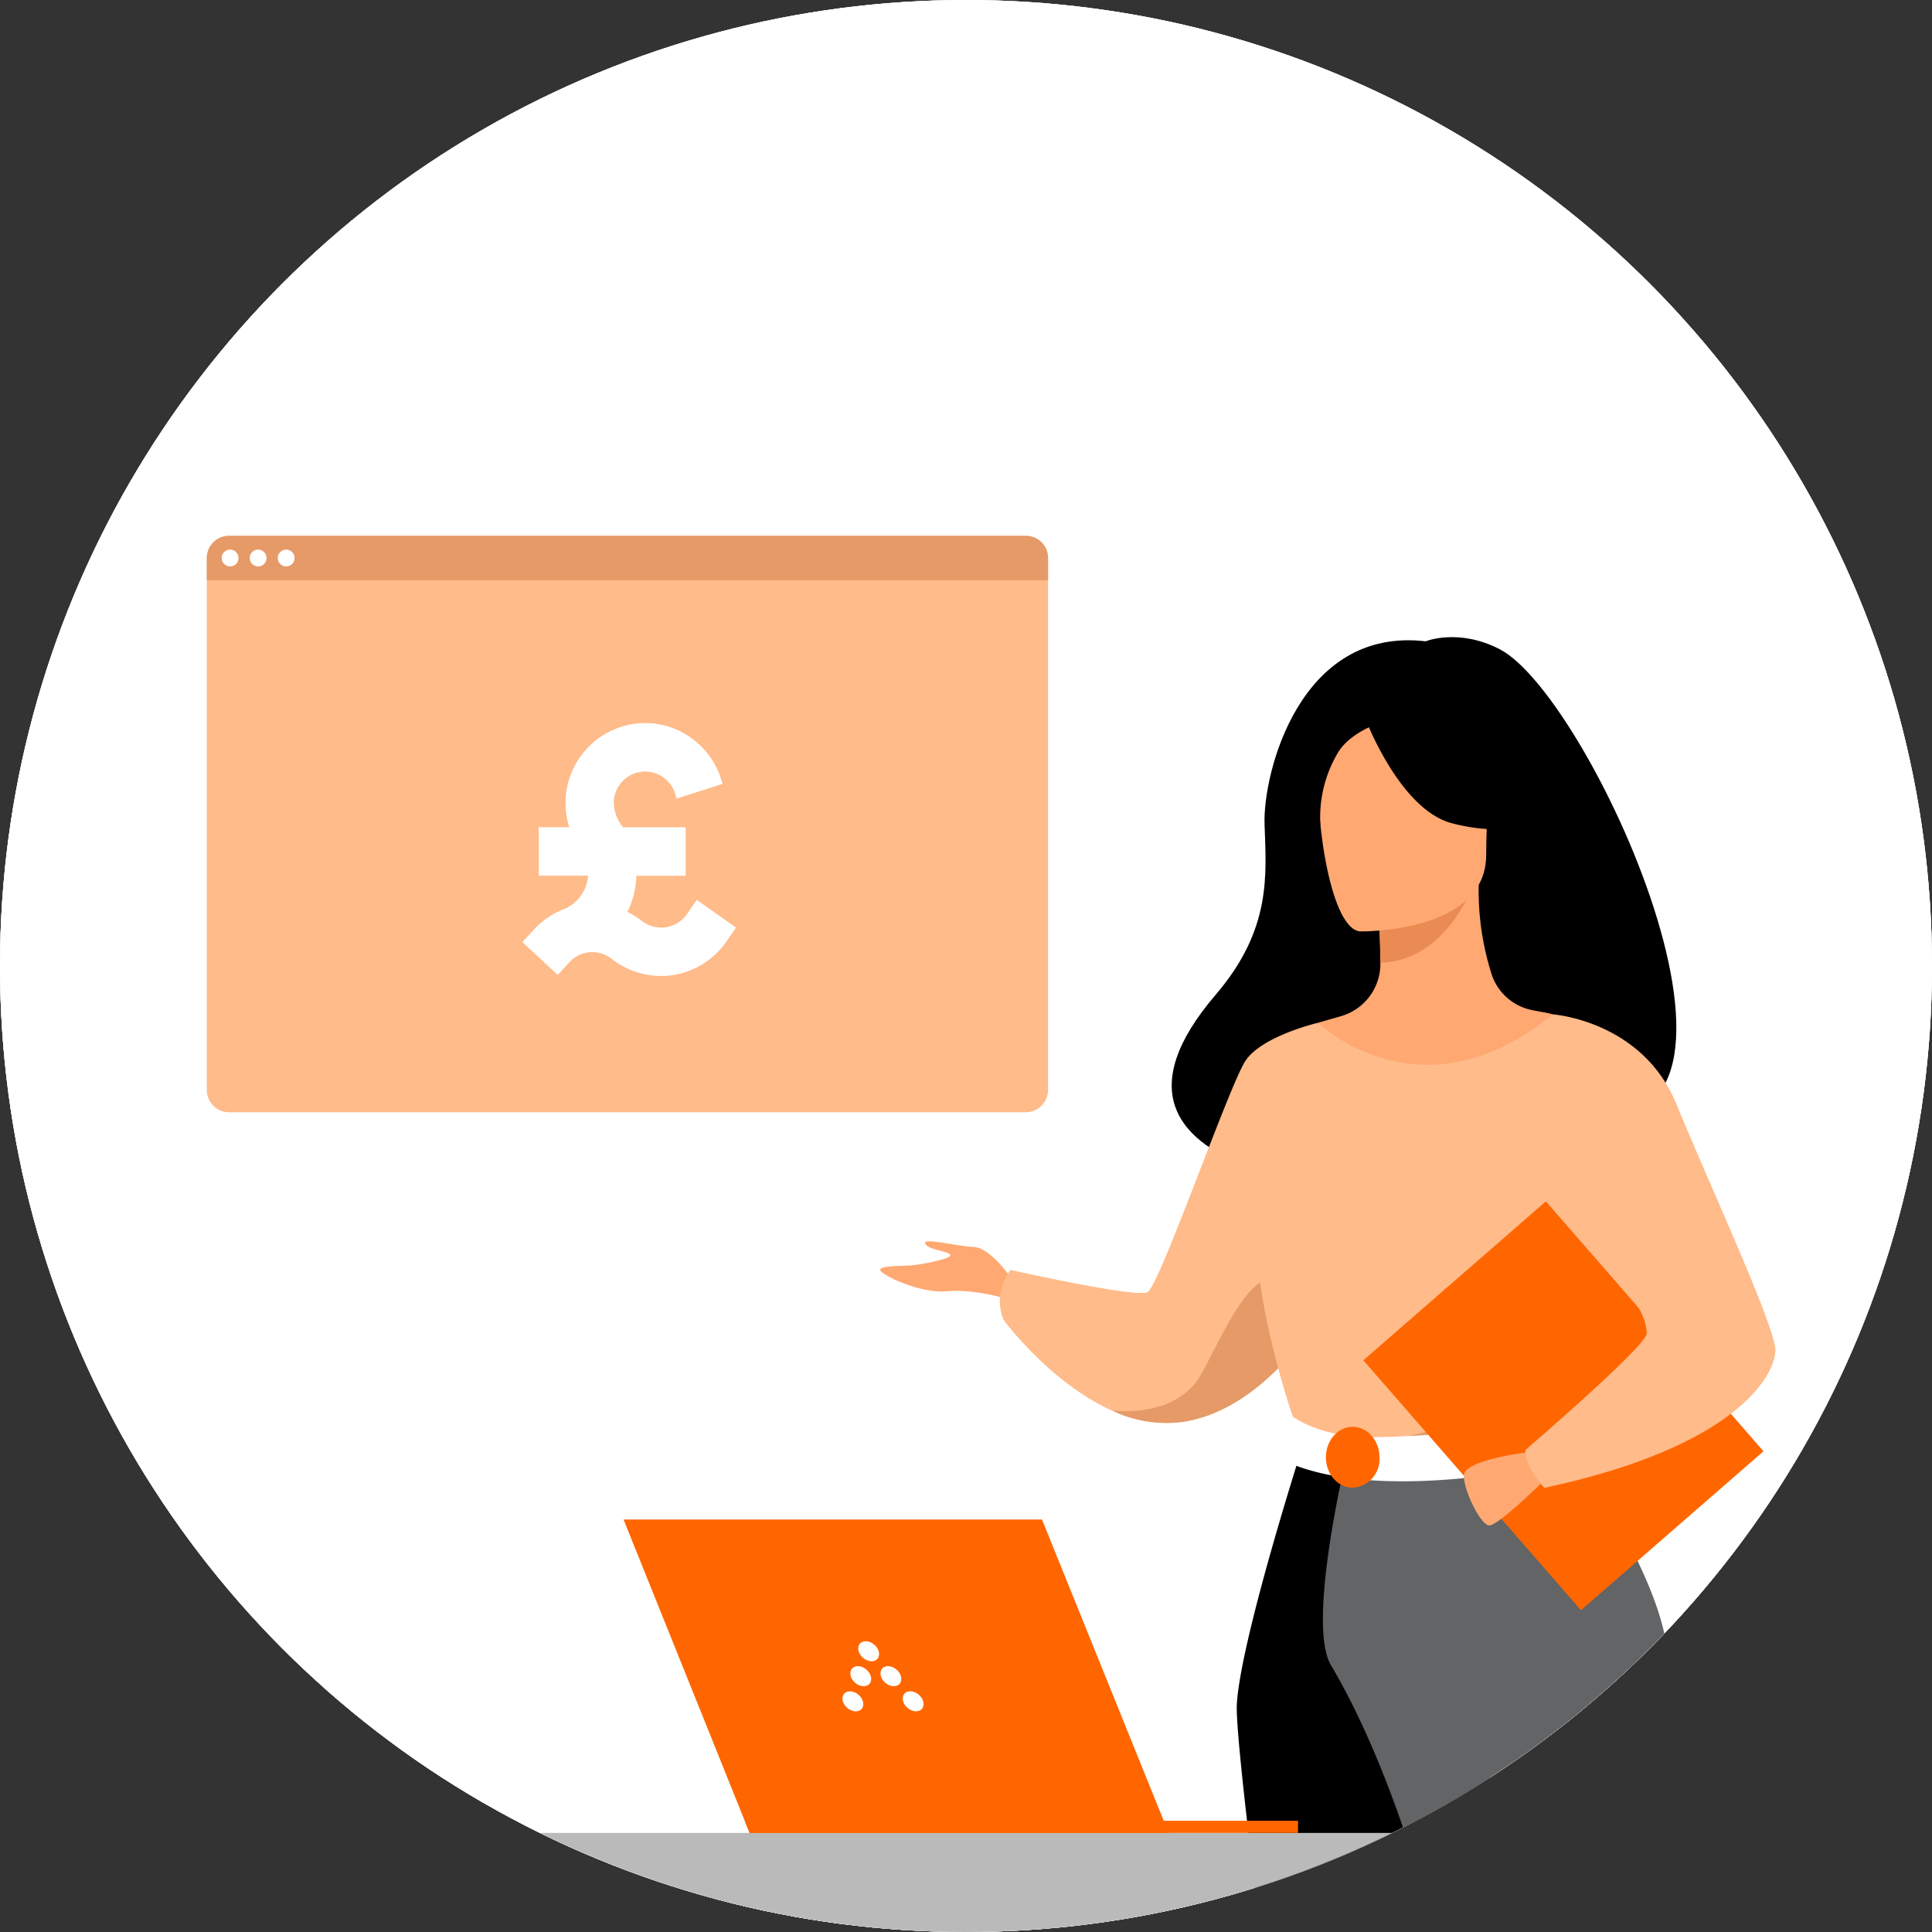 <svg id="Group_2" data-name="Group 2" xmlns="http://www.w3.org/2000/svg" xmlns:xlink="http://www.w3.org/1999/xlink" width="311" height="311" viewBox="0 0 311 311">
  <rect x="0" y="0" width="311" height="311" fill="#333333" stroke="none"/>
  <defs>
    <clipPath id="clip-path">
      <circle id="Mask" cx="155.5" cy="155.5" r="155.5" fill="#fff"/>
    </clipPath>
  </defs>
  <circle id="Mask-2" data-name="Mask" cx="155.5" cy="155.5" r="155.5" fill="#fff"/>
  <g id="Group_2-2" data-name="Group 2" clip-path="url(#clip-path)">
    <g id="Arken-header-illustration-16" transform="translate(-238.433 -101.593)">
      <rect id="Rectangle" width="704.933" height="690.42" fill="#efefef"/>
      <g id="Group" transform="translate(146.189 166.538)">
        <path id="Path" d="M224.728,91.9C227.284,28.274,173.912,0,119.364,0,64.783,0,5.4,14.12.252,98.735c-3.316,54.442,25.736,87.929,109.336,87.929,28.189,0,50.125-4.453,66.914-12.359l41.8,37.112-20.555-51.3C215.953,143.2,223.622,119.38,224.728,91.9Z" transform="translate(206.613 111.75)" fill="#d3d3d3"/>
        <path id="Path-2" data-name="Path" d="M23.567,139.161,5.707,183.73l36.307-32.244c14.578,6.9,33.647,10.737,58.14,10.737,72.649,0,97.9-29.1,95-76.4C190.7,12.29,139.087,0,91.656,0S-2.135,24.58.076,79.851C1.078,103.775,7.745,124.489,23.567,139.161Z" transform="translate(0 12.359)" fill="#d3d3d3"/>
        <path id="Path-3" data-name="Path" d="M10.364,19.917A15.56,15.56,0,0,0,6.7,22.3,14.743,14.743,0,0,0,0,16.326c.035-.069.035-.138.069-.207a3.411,3.411,0,0,0,.415-3.176,7.373,7.373,0,0,1,.622-6.18C2.245,5.106,3.351,1,4.042,1.136c1.658.276-.829,5.938-.1,6.974A1.3,1.3,0,0,0,4.8,8.7a.979.979,0,0,0,1-.449C6.633,6.832,9.673,1.965,13.265.411,16.547-1,17.618,1.689,17.618,1.689S23.7,13.219,10.364,19.917Z" transform="translate(278.477 131.88)" fill="#ffa872"/>
        <path id="Path-4" data-name="Path" d="M2.867,54.132C7.7,57.377,12.505,59.206,17,58.792,40.764,56.721,64.876,7.56,64.876,7.56a7.985,7.985,0,0,0-.622-1.208A14.743,14.743,0,0,0,57.553.38,9.168,9.168,0,0,0,56.585,0L16.858,29.62C12.955,26.168,6.564,17.192,0,7.112,1.105,16.4,1.865,27.756,2.349,39.356,2.556,44.327,2.729,49.264,2.867,54.132Z" transform="translate(220.925 147.792)" fill="#ebf3ff"/>
        <path id="Path-5" data-name="Path" d="M30.574,33.487c0-.035.035-.069.035-.1v-.035c.345-1.208.38-3.452-3.489-4.281-5.389-1.174-7.427-7.7-7.082-13.775.138-2.555.069-5.42-.035-7.94h0C17.412,6.249,9.881,2.934,6.876,0h0L5.736,1.484S-1.173,7.871.174,12.428,7.74,19.989,8.6,25.547c.587,3.9,2.418,6.559,4.525,7.768a.034.034,0,0,1,.035.035c.069.035.1.069.173.1H30.574Z" transform="translate(101.5 451.143)"/>
        <path id="Path-6" data-name="Path" d="M34.805,12.187C28.76,11.22,18.293,7.7,15.978,0h0C13.422,1.588,8.24,3.867.364,2.658h0C.087,5.386-.6,13.706,1.193,16.191l.035.035c.035.035.035.069.069.1H40.782c0-.035-.035-.069-.035-.1v-.035C40.091,14.741,38.64,12.808,34.805,12.187Z" transform="translate(191.508 468.335)"/>
        <path id="Path-7" data-name="Path" d="M14.682,150.07a15.705,15.705,0,0,0,1.762.311c7.876,1.208,13.093-1.07,15.615-2.658a11.323,11.323,0,0,0,1.831-1.381s2.695-26.928,3.385-43.775c.38-9.7,4.318-60.9,7.6-102.567L0,70.944C3.247,111.612,14.682,150.07,14.682,150.07Z" transform="translate(175.428 320.578)" fill="#626466"/>
        <path id="Path-8" data-name="Path" d="M0,97.561c.587,9.183,1.175,17.71,1.693,24.856.035.656.1,1.346.138,2l44.84-70.91C48.605,28.757,50.333,7.353,50.92,0c-2.038,0-5.32.38-9.327.794C39.451,6.145,19.587,55.513,0,97.561Z" transform="translate(173.598 267.102)"/>
        <path id="Path-9" data-name="Path" d="M46.5,21.059C47.051,13.947,47.88,5.765,48.5,0a21.486,21.486,0,0,0,2.625,1.45c10.709,4.8,20.658,8.113,31.92,9.218,8.429.863,17.791,0,24.942-.76-2.142,5.317-22.005,54.684-41.593,96.733-6.736,14.43-13.438,28.032-19.38,38.665-24.251,43.43-31.851,55.547-31.851,55.547s-.345-.138-.9-.38c-2.591-1.1-10.122-4.419-13.127-7.353A3.793,3.793,0,0,1,0,191.5S12.195,122.038,27.844,87.2C27.878,87.239,43.389,52.82,46.5,21.059Z" transform="translate(107.201 257.988)" fill="#626466"/>
        <path id="Path-10" data-name="Path" d="M6.568.279S.142-.964,0,1.8,3.286,5.664,3.286,5.664Z" transform="translate(172.453 109.193)" fill="#ebf3ff"/>
        <path id="Path-11" data-name="Path" d="M.175,0,4.7.967S6.67,2.175,5.84,7.94C5.011,13.671-1.1,6.249.175,0Z" transform="translate(194.046 116.445)" fill="#ebf3ff"/>
        <path id="Path-12" data-name="Path" d="M.121.207h0C.155.207.19.173.225.138A.428.428,0,0,0,.121.207Z" transform="translate(166.706 124.765)" fill="#ffa872"/>
        <path id="Path-13" data-name="Path" d="M13.162,20.921c12.713,7.7,14.544,5.869,16.133,2.417-.9-.621-3.489-2.9-4.525-3.452.345-2,.38-2.52.622-4.177C17,14.258,7.5.759,7.5.725L6.875,0A38.748,38.748,0,0,1,0,16.053a1.73,1.73,0,0,0,.276-.242C1.278,15.086,7.738,17.641,13.162,20.921Z" transform="translate(171.905 103.534)" fill="#ffa872"/>
        <path id="Path-14" data-name="Path" d="M0,0C.035.035,9.535,13.567,17.895,14.983a91.931,91.931,0,0,0,.864-9.8C13.438,5.42,4.629,4.971,0,0Z" transform="translate(179.367 104.259)" fill="#e98b53"/>
        <path id="Path-15" data-name="Path" d="M21.9,28.791c2.625-.138,4.422-.414,4.422-.414C31.333,27.237,31.54,10.218,30.4,1.345,27.464,1.276,24.078-.243,17.929.034,9.776.413,9.776,5.8,8.636,7.076s-1.244-.9-4.007-1.726C1.9,4.521,1.9,8.94,2.28,12.289S.242,16.052.242,16.052A1.974,1.974,0,0,1,0,15.776c.1.552.173,1.139.276,1.692a11.389,11.389,0,0,0,2.28,5.42l.622.725C7.773,28.584,16.582,29.033,21.9,28.791Z" transform="translate(176.223 80.646)" fill="#ffa872"/>
        <path id="Path-16" data-name="Path" d="M72.615,147.245a2.45,2.45,0,0,1-1.52.587h-.276c-2.038,0-5.32.38-9.327.794-7.151.76-16.513,1.623-24.942.76-11.262-1.07-21.245-4.419-31.92-9.218A17.632,17.632,0,0,1,2,138.717c-1.105-.76-2.038-1.657-2-2.52.035-1.726.207-4.246.449-7.422C23.734,111.859,24.321,72.4,23.181,53.93,29.226,46.749,33.786,41.4,33.786,41.4L18.068,2.042S12.679,11.018,5.632,22.928c1.935-6.939,4.456-12.808,7.531-17.192.035-.035.035-.069.069-.069A24.619,24.619,0,0,1,18.206.35a1.73,1.73,0,0,0,.276-.242c1-.725,7.22,2.313,12.92,5.109,4.836,2.382,9.224,6.9,13.818,6.18.415-.069,1.278-4.212,1.693-4.315l4.975,4.384c6.08,5.627,12.713,13.291,15.58,24.891,0,0,1.935,9.287,3.524,26.065s1.969,28.309,3.213,42.7S76.139,144.31,72.615,147.245Z" transform="translate(153.698 119.305)" fill="#fff"/>
        <path id="Path-17" data-name="Path" d="M0,74.845C23.284,57.929,23.871,18.47,22.731,0,15.822,8.182,7.013,18.711.967,26.237A406.818,406.818,0,0,1,0,74.845Z" transform="translate(154.114 173.201)" fill="#ebf3ff"/>
        <path id="Path-18" data-name="Path" d="M14.848,8.152a14,14,0,0,1-3.593-5.627s1.278.345,2.625.863c-.173-.311-.345-.621-.518-.967A6.875,6.875,0,0,1,12.948.039a38.453,38.453,0,0,1-5.631,2.52C5.694,3.146,2.2-.134.858,0-.973,4.941.063,7.634,4.588,13.5a12.618,12.618,0,0,0,3.731,3.349,25.352,25.352,0,0,0,3.489,1.933,7.124,7.124,0,0,0,7.151-.725,3.909,3.909,0,0,0,1.658-3.073c.069-1.554-.795-3.038-2.764-4.833" transform="translate(164.138 246.592)" fill="#ffa872"/>
        <path id="Path-19" data-name="Path" d="M6.084,26.5c-.38-3.349-.38-7.768,2.349-6.939s2.867,4.384,4.007,3.107,1.14-8.044,9.293-8.424c6.149-.276,8.5,1.277,11.435,1.312a6.054,6.054,0,0,0,2.764-.518,5.343,5.343,0,0,0,2.9-4.35.524.524,0,0,0-.967-.345,3.467,3.467,0,0,1-4.145,1.415,5.024,5.024,0,0,0,2.8-6.214c-1.14-4.522-10.467-8.32-20.693-2.831C10.92,5.376,6.014,4.651,2.249,10.244c-2.764,4.143-3.731,11.427,1.52,20.817.069.1.173.173.242.276A5,5,0,0,0,6.084,26.5Z" transform="translate(172.454 66.397)"/>
        <path id="Path-20" data-name="Path" d="M12.54,4.152c.138-.932-2.418-1.07-6.425-3.59A8.3,8.3,0,0,0,2.764.01C1.313-.025,0,.044,0,.044A14.229,14.229,0,0,0,5.216,4.221,17.035,17.035,0,0,0,9.535,5.361C11.124,5.464,12.4,5.188,12.54,4.152Z" transform="translate(171.732 248.899)" fill="#ffa872"/>
        <path id="Path-21" data-name="Path" d="M2.151,87.275c2.349,17.089,17.791,41.772,17.791,41.772a18.193,18.193,0,0,0,2.833.863,15.317,15.317,0,0,0,3.731.38,35.113,35.113,0,0,0,4.871-.518c2.487-.449,4.353-1,4.353-1S24.157,96.182,24.986,92.142c.207-1.036,2.142-5.109,4.905-10.633C34.175,72.844,40.5,60.692,45.471,51.2c4.353-8.32,7.635-14.534,7.635-14.534L30.1,0C30.133-.068-9.525,2.487,2.151,87.275Z" transform="translate(142.29 119.309)" fill="#fff"/>
        <path id="Path-22" data-name="Path" d="M0,10.115S3.282,4.592,3.558,0c0,0,12.575,7.733,21.833,7.733l4.18,9.735L29.225,8.32s1.8-.759.622-1.9c0,0,1.831.552,3.765,10.6C35.582,27.066,0,10.115,0,10.115Z" transform="translate(168.899 111.025)" fill="#fff"/>
        <path id="Path-23" data-name="Path" d="M12.892,76.364,3.081,100.841l19.933-17.71c8.015,3.8,18.447,5.9,31.92,5.9,39.865,0,53.718-15.984,52.164-41.945C104.645,6.732,76.318,0,50.3,0S-1.168,13.5.041,43.844C.56,56.928,4.221,68.286,12.892,76.364Z" transform="translate(239.434)" fill="#bababa"/>
      </g>
      <path id="Path-24" data-name="Path" d="M26.531,13.947S19.345,6.525,0,0C0,0,15.2,3.556,24.285,7.7l2.487-6.214Z" transform="translate(313.81 289.749)" fill="#ebf3ff"/>
      <path id="Path-25" data-name="Path" d="M2.013,0S-.163-.034.01.794c1.624,8.424,11.5,48.677,10.778,91.623a20.994,20.994,0,0,0,7.565,10.322s2.453-.69,2.349-8.734C20.564,85.927,13.552,16.122,2.013,0Z" transform="translate(342.715 296.757)" fill="#f60"/>
      <path id="Path-26" data-name="Path" d="M0,2.8S1.972,6.946,5.669,5.773A4.948,4.948,0,0,0,7.258,3.218C7.534,1.733,6.5-.131,5.841.007S2.663.732,1.074.076A16.627,16.627,0,0,0,0,2.8Z" transform="translate(339.06 292.331)" fill="#f60"/>
    </g>
    <g id="Arken-header-illustration-17" transform="translate(-99 -18)">
      <rect id="Rectangle-2" data-name="Rectangle" width="500" height="490" fill="#fff"/>
      <g id="Group-2" data-name="Group" transform="translate(162.599 120.563)">
        <g id="Group-3" data-name="Group" transform="translate(78.088)">
          <path id="Path-27" data-name="Path" d="M52.8,1.943C46.16-1.487,40.868.669,40.868.669,20.579-1.708,14.674,21.936,14.944,30.095c.27,8.134,1.2,16.881-7.865,27.466-26.169,30.553,28.644,31.9,28.644,31.9.466-24.4,29.722-15.509,28.448-13.035C101.659,85.394,67.87,9.759,52.8,1.943Z" transform="translate(46.927)"/>
          <path id="Path-28" data-name="Path" d="M21.466,6.451S17.889,1.011,15.022.913,6.814-.679,7.255.374C7.671,1.428,10.979,1.55,11.3,2.187S6.4,3.78,4.9,3.9c-1.495.1-5,0-4.9.735S6.324,8.46,10.734,8.043c4.386-.417,9.826,1.274,9.826,1.274Z" transform="translate(0 97.246)" fill="#ffa872"/>
          <path id="Path-29" data-name="Path" d="M53.79,43.367a52.724,52.724,0,0,1-5.464,8.257c-4.239,5.317-10.781,11.442-18.99,12.643a20.251,20.251,0,0,1-11.271-1.838h-.025C8.068,57.994.57,47.826.57,47.826A8.143,8.143,0,0,1,1.7,39.79s20.117,4.533,22.052,3.577c1.911-.956,13.109-33.175,15.755-37.217C42.176,2.107,51.242,0,51.242,0Z" transform="translate(19.279 62.069)" fill="#ffbb8a"/>
          <path id="Path-30" data-name="Path" d="M30.261,10.666c-4.239,5.317-10.781,11.442-18.99,12.643A20.251,20.251,0,0,1,0,21.471c.392.049,10.34,1.274,14.31-5.807C18.352,8.412,22.738-3.079,28.742.768,31.363,2.434,31.241,6.526,30.261,10.666Z" transform="translate(37.344 103.027)" fill="#e59a67"/>
          <path id="Path-31" data-name="Path" d="M22.263,2.646s6.15,5.611,4.95,9.58c-1.2,3.994-6.738,6.64-7.5,11.516s-3.749,7.522-6.444,7.522H.406s-1.985-3.43,2.818-4.459,6.591-6.762,6.3-12.055a95.428,95.428,0,0,1,.441-12.4L20.156,0Z" transform="translate(125.882 320.042)"/>
          <path id="Path-32" data-name="Path" d="M34.99,0s2.205,23.742-.49,25.065L0,24.991S0,21,5.538,20.116s15.29-4.141,16.931-11.344C24.111,1.544,34.99,0,34.99,0Z" transform="translate(61.185 325.065)"/>
          <path id="Path-33" data-name="Path" d="M58.035,114.886C50.929,98.96,46.592,94.4,47.425,89.454c.613-3.675-1.887-68.579-1.887-68.579-.833-.27-2.524-.49-3.455-.711a8.631,8.631,0,0,1-6.322-5.513A44.26,44.26,0,0,1,33.606,0L32.7.172,17.41,3.21s.343,4.8.368,9.335v.123a8.777,8.777,0,0,1-6.346,8.5c-1.936.564-3.6,1.029-3.6,1.029S2.218,38.222,1.14,54.711C.062,71.176,11.357,78.33,1.066,111.236-9.494,144.9,61.955,123.682,58.035,114.886Z" transform="translate(62.74 39.846)" fill="#ffa872"/>
          <path id="Path-34" data-name="Path" d="M0,3.038s.343,4.8.368,9.335C8.919,12.128,13.452,4.337,15.314,0Z" transform="translate(80.15 40.042)" fill="#e98b53"/>
          <path id="Path-35" data-name="Path" d="M6.736,34.156S26.975,34.5,27,21.881,29.646.81,16.709.075,1.272,4.142.243,8.356,1.468,33.764,6.736,34.156Z" transform="translate(70.547 13.212)" fill="#ffa872"/>
          <path id="Path-36" data-name="Path" d="M0,2.572s5.538,14.8,14.04,16.979,12.2-.1,12.2-.1a24.225,24.225,0,0,1-7.89-14.235S4.165-4.485,0,2.572Z" transform="translate(78.043 10.421)"/>
          <path id="Path-37" data-name="Path" d="M10.259,2.421S6.143,3.964,4.452,6.954A20.385,20.385,0,0,0,1.708,18.543S-2.458,8.5,2.222,2.788C7.2-3.263,10.259,2.421,10.259,2.421Z" transform="translate(69.156 11.773)"/>
          <path id="Path-38" data-name="Path" d="M62.324,28.715a137.378,137.378,0,0,1,0,15.95c-.343,5.758-6.175,13.5-7.008,15.411-2.083,4.8-4.41,5.562-4.41,5.562L32.8,70.074l-6.371,1.568-20.092-6S-2.8,40.109.871,25.726A110.323,110.323,0,0,1,10.158,1.372S26.55,17.42,47.892,0Z" transform="translate(60.387 60.721)" fill="#ffbb8a"/>
          <path id="Path-39" data-name="Path" d="M32.074,5.856C31.731,11.614,31.192,17,30.383,18.89c-2.083,4.8-4.41,5.562-4.41,5.562L7.865,28.887,0,26.584S26.267,22.615,23.351,0Z" transform="translate(85.345 101.883)" fill="#e59a67"/>
          <path id="Path-40" data-name="Path" d="M10.6,0S.652,30.97.015,41.505s19.014,149.751,19.8,154.6c.735,4.582,6.42,7.5,6.42,7.5a8.609,8.609,0,0,0,6.346.49c5.17-1.47,6.812-3.21,6.812-3.21s7.743-99.279,2.94-134.757A559.463,559.463,0,0,1,37.48,0Z" transform="translate(57.396 130.231)"/>
          <path id="Path-41" data-name="Path" d="M38.876,0S54.043,20.361,55.464,34.13s2.23,62.111,5.244,75.513C63.721,123.07,74.8,148.869,74.8,190.718a8.335,8.335,0,0,1-4.7,3.675,37.762,37.762,0,0,1-4.141,1.152,6.519,6.519,0,0,1-7.277-3.455c-7.5-15.068-31.339-63.679-32.564-73.773-.858-7.13-8.4-54.393-24.821-82.128C-2.656,29.524,3.714,3.063,3.714,3.063Z" transform="translate(71.265 129.3)" fill="#626466"/>
          <path id="Path-42" data-name="Path" d="M.561,0S4.555,3.161,12.494,3.308C21.976,3.5,45.45.882,45.45.882a19.172,19.172,0,0,1,1,6S17.786,14.113,1.149,7.938C1.149,7.938-.983,3.92.561,0Z" transform="translate(65.843 125.454)" fill="#fff"/>
          <path id="Shape" d="M0,4.9C0,2.205,1.936,0,4.313,0S8.625,2.205,8.625,4.9A4.6,4.6,0,0,1,4.313,9.8C1.936,9.8,0,7.6,0,4.9Z" transform="translate(71.746 127.12)" fill="#f60"/>
          <rect id="Rectangle-3" data-name="Rectangle" width="38.961" height="53.343" transform="translate(77.775 116.408) rotate(-41.047)" fill="#f60"/>
          <path id="Path-43" data-name="Path" d="M10.732,0S-.024,1.25,0,3.822c.025,2.548,2.671,7.816,4.018,8.036,1.323.245,8.772-7.105,8.772-7.105Z" transform="translate(93.945 131.138)" fill="#ffa872"/>
          <path id="Path-44" data-name="Path" d="M6.52,0S20.9,1,26.392,14.407c5.513,13.4,15.951,35.87,15.951,39.667,0,3.773-5.832,15.436-37.195,22.149,0,0-3.234-3.406-3.038-6.1,0,0,19.578-16.808,19.529-18.768-.1-3.724-3.21-8.624-20.386-25.824C-3.428,20.826,6.52,0,6.52,0Z" transform="translate(101.759 60.721)" fill="#ffbb8a"/>
        </g>
        <g id="Group-4" data-name="Group" transform="translate(0 192.489)">
          <path id="Path-45" data-name="Path" d="M10.512,144.655h.2a2.17,2.17,0,0,0,2.156-2.205L9.605,1.127,0,0,8.184,142.45A2.335,2.335,0,0,0,10.512,144.655Z" transform="translate(178.452 13.329)" fill="#bababa"/>
          <g id="Group-5" data-name="Group">
            <path id="Path-46" data-name="Path" d="M2.353,144.655h-.2A2.17,2.17,0,0,1,0,142.45L3.259,1.127,12.864,0,4.68,142.45A2.352,2.352,0,0,1,2.353,144.655Z" transform="translate(13.721 13.329)" fill="#bababa"/>
            <path id="Path-47" data-name="Path" d="M199.966,17.053H3.822A3.827,3.827,0,0,1,0,13.231V3.822A3.827,3.827,0,0,1,3.822,0H199.966a3.827,3.827,0,0,1,3.822,3.822v9.408A3.812,3.812,0,0,1,199.966,17.053Z" fill="#bababa"/>
          </g>
        </g>
        <g id="Group-6" data-name="Group" transform="translate(36.778 142.041)">
          <g id="Group-7" data-name="Group">
            <path id="Path-48" data-name="Path" d="M87.744,50.448H20.288L0,0H67.358Z" fill="#f60"/>
            <path id="Path-49" data-name="Path" d="M0,0H89.067V1.96H.784Z" transform="translate(19.504 48.488)" fill="#f60"/>
          </g>
          <g id="Group-8" data-name="Group" transform="translate(34.592 18.929)">
            <ellipse id="Oval" cx="1.397" cy="1.862" rx="1.397" ry="1.862" transform="matrix(0.655, -0.756, 0.756, 0.655, 2.539, 2.112)" fill="#fff"/>
            <ellipse id="Oval-2" data-name="Oval" cx="1.397" cy="1.862" rx="1.397" ry="1.862" transform="matrix(0.655, -0.756, 0.756, 0.655, 1.268, 6.125)" fill="#fff"/>
            <ellipse id="Oval-3" data-name="Oval" cx="1.397" cy="1.862" rx="1.397" ry="1.862" transform="matrix(0.655, -0.756, 0.756, 0.655, 6.118, 6.122)" fill="#fff"/>
            <ellipse id="Oval-4" data-name="Oval" cx="1.397" cy="1.862" rx="1.397" ry="1.862" transform="matrix(0.655, -0.756, 0.756, 0.655, -0.001, 10.173)" fill="#fff"/>
            <ellipse id="Oval-5" data-name="Oval" cx="1.397" cy="1.862" rx="1.397" ry="1.862" transform="matrix(0.655, -0.756, 0.756, 0.655, 9.7, 10.168)" fill="#fff"/>
          </g>
        </g>
      </g>
      <g id="Group_10" data-name="Group 10" transform="translate(132.292 104.255)">
        <path id="Path-50" data-name="Path" d="M131.849,92.787H3.568A3.579,3.579,0,0,1,0,89.217V3.57A3.579,3.579,0,0,1,3.568,0H131.849a3.579,3.579,0,0,1,3.568,3.57V89.2A3.583,3.583,0,0,1,131.849,92.787Z" fill="#ffbb8a"/>
        <path id="Path-51" data-name="Path" d="M135.417,7.14H0V3.57A3.579,3.579,0,0,1,3.568,0H131.849a3.579,3.579,0,0,1,3.568,3.57Z" fill="#e59a67"/>
        <ellipse id="Oval-6" data-name="Oval" cx="1.356" cy="1.357" rx="1.356" ry="1.357" transform="translate(2.39 2.213)" fill="#fff"/>
        <path id="Path-52" data-name="Path" d="M27.077,28.8,26,30.364a5.972,5.972,0,0,1-4.085,2.512,6.156,6.156,0,0,1-4.274-1.084,11.717,11.717,0,0,0-3.128-1.841,13.163,13.163,0,0,0,1.778-6.623v-.464h7.932v-6.09H14.6a7.476,7.476,0,0,1-1.949-4.731,5.906,5.906,0,0,1,11.538-1.824l5.761-1.841a11.975,11.975,0,0,0-4.274-6A11.8,11.8,0,0,0,18.547,0,12,12,0,0,0,6.6,12.025a12.121,12.121,0,0,0,.957,4.731H2.291v6.09h7.932a4.219,4.219,0,0,1,.017.464A7.187,7.187,0,0,1,6.034,29.8a12.058,12.058,0,0,0-4.752,3.165L0,34.355l4.444,4.112,1.282-1.393a6.106,6.106,0,0,1,1.9-1.393s.444-.172.581-.224A6.3,6.3,0,0,1,9.3,35.2a5.91,5.91,0,0,1,4.53,1.325l.154.12A12.235,12.235,0,0,0,21.145,39a10.866,10.866,0,0,0,1.5-.1,12,12,0,0,0,8.274-5.058L32,32.273Z" transform="translate(52 31)" fill="#fff" stroke="#fff" stroke-miterlimit="10" stroke-width="1.714"/>
        <ellipse id="Oval-7" data-name="Oval" cx="1.356" cy="1.357" rx="1.356" ry="1.357" transform="translate(6.904 2.213)" fill="#fff"/>
        <ellipse id="Oval-8" data-name="Oval" cx="1.356" cy="1.357" rx="1.356" ry="1.357" transform="translate(11.417 2.213)" fill="#fff"/>
      </g>
    </g>
  </g>
</svg>
